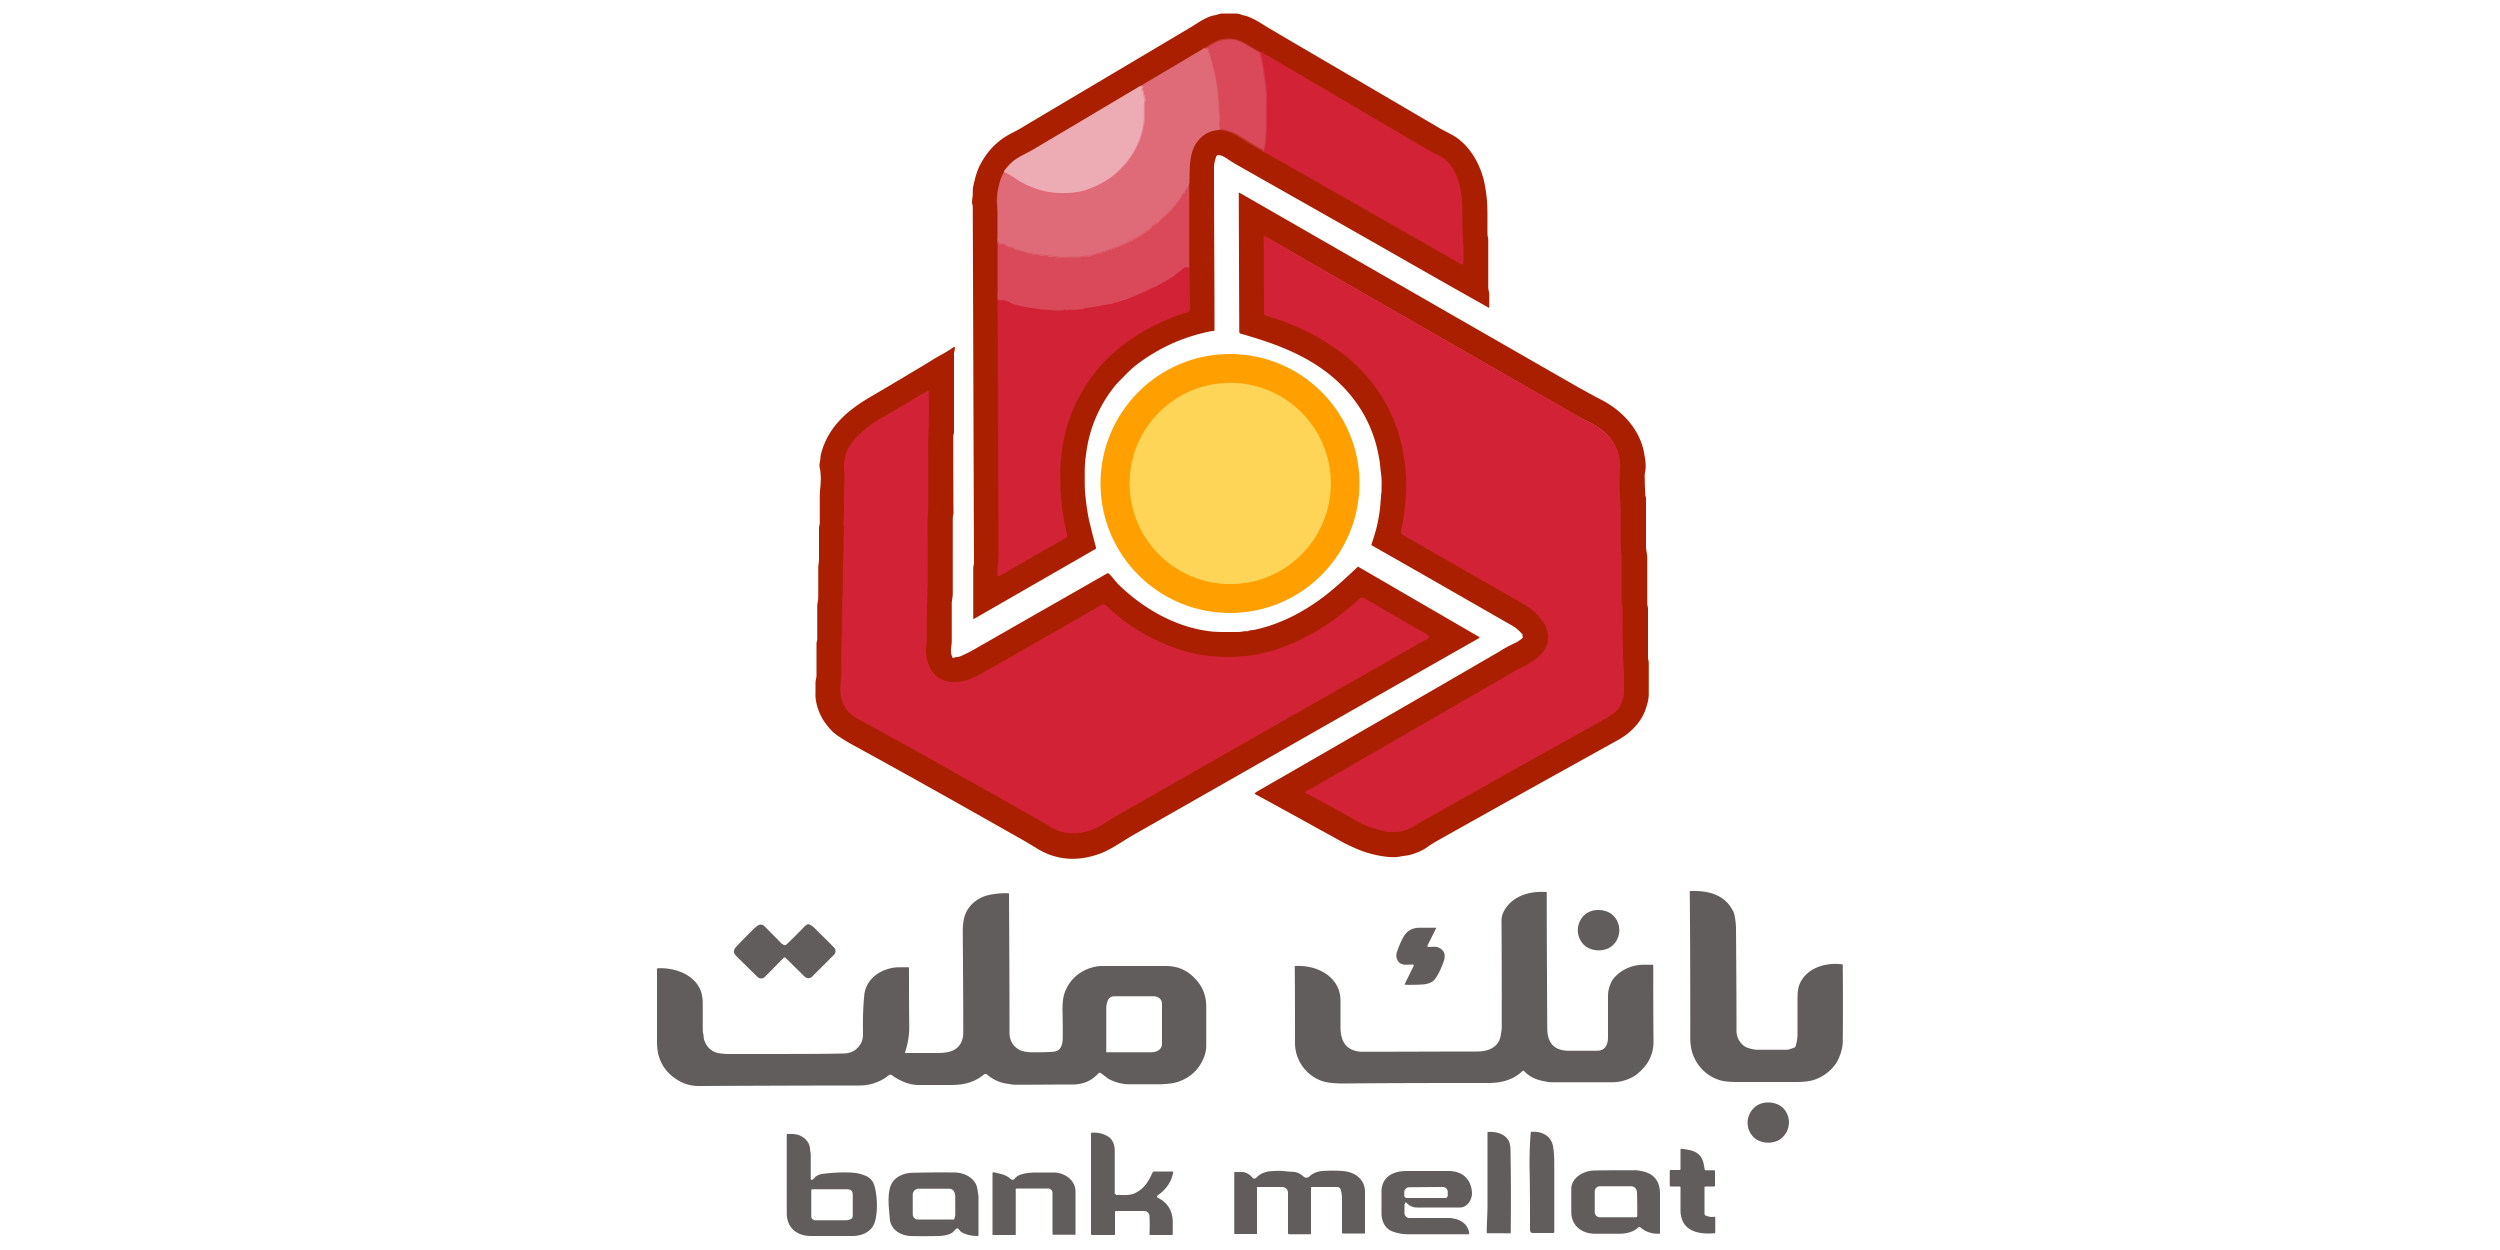 <svg xmlns="http://www.w3.org/2000/svg" id="Layer_1" width="100" height="50"><defs><style>.st0{fill:#d2452c}.st1{fill:#615d5c}.st3{fill:#a42c7a}.st4{fill:#c29c61}.st5{fill:#a3a7c9}.st8{fill:#279445}.st9{fill:#512e1b}.st10{fill:#807900}.st11{fill:#1b2088}.st12{fill:#853582}.st14{fill:#011378}.st15{stroke:#c08a92}.st15,.st18,.st19,.st20,.st22{fill:none;stroke-width:2px}.st23{fill:#f68712}.st25{fill:#fff200}.st26{fill:#f26521}.st27{fill:#7c1d24}.st28{fill:#770e12}.st29{fill:#dd5a69}.st30{fill:#800033}.st32{fill:#30425d}.st33{fill:#fff}.st34{fill:#1a0959;fill-rule:evenodd}.st36{fill:#ef020a}.st37{fill:#9698c8}.st38{fill:#c4c0c1}.st39{fill:#606060}.st40{fill:#4091ce}.st42{fill:#be5d65}.st43{fill:#539a75}.st44{fill:#303030}.st46{fill:#4b2526}.st48{fill:#01245f}.st49{fill:#483533}.st50{fill:#f47b20}.st51{fill:#221f20}.st52{fill:#d63648}.st53{fill:#045b8e}.st54{fill:#df0024}.st55{fill:#80d3ce}.st56{fill:#d51b28}.st58{fill:#d8c094}.st60{fill:#526594}.st61{fill:#d22236}.st62{fill:#801524}.st63{fill:#006ba0}.st64{fill:#d9495a}.st65{fill:#114723}.st66{fill:#ac782d}.st67{fill:#780105}.st69{fill:#b81771}.st72{fill:#645f61}.st73{fill:#015a8e}.st75{fill:#090f7f;fill-opacity:1}.st76{fill:#dc652d}.st78{fill:#742b2c}.st80{fill:#281d52}.st81{fill:#2957a4}.st18{stroke:#8089bb}.st82{fill:#c2342d}.st83{fill:#6e4a45}.st84{fill:#00a79d}.st19{stroke:#543687}.st85{fill:#615f5d}.st86,.st87{opacity:1}.st88{fill:#01497b}.st89{fill:#939598}.st90{fill:#00a652}.st91{fill:#a4247f}.st92{display:none}.st20{stroke:#916623}.st93{fill:#23378b}.st98{fill:#543687}.st99{fill:#01376a}.st100{fill:#51cfae}.st101{fill:#aa1f00}.st103{fill:#cca352}.st105{fill:#2d3091}.st106{fill:#333232}.st107{fill:#ed1c24}.st110,.st87{fill:#a7a0a3}.st111{fill:#fefefe}.st112{fill:#c5453c}.st113{fill:#cc0267}.st114{fill:#8487bf}.st115{fill:#e71e26}.st118{fill:#176c97}.st119{fill:#e2422a}.st22{stroke:#b81771}.st123{fill:#be211b}</style></defs><path d="M-771.25-244.83c-.06-.04-.06.01 0 .17M-771.23-243.4c-.03.06-.04.11 0 .16" class="st19"></path><path d="m-774.92-227.08-22.64 14.98" style="fill:none;stroke-width:2px;stroke:#95317e"></path><path d="M-792.54-208.73c0-.05.01-.08.01-.08a.065.065 0 0 0-.09-.02l-.02.02c-.68.93-1.6 1.47-2.76 1.64" class="st22"></path><path d="M-912.68-224.59v-.08c0-.03-.04-.04-.06-.04h-.05" class="st19"></path><path d="M-785.53-200.31h-.15M-786.65-200.32l-.21-.02" class="st22"></path><path d="M-773.23-248.72c.29 0 .56.07.79.21q.045.03 0 .03c-.25.02-.56-.04-.78-.04s-.53.07-.78.05c-.03 0-.04-.01 0-.03.23-.14.49-.22.78-.22Z" class="st12"></path><path d="M-771.25-244.83c-.06-.04-.06.01 0 .17-.02.28-.03.63-.02 1.06 0 .09.02.16.05.21-.03.06-.04.11 0 .16-.08.36-.16.71-.23 1.06-.1.44-.19.78-.29 1.04-.55 1.51-1.47 2.71-2.77 3.62-.18.13-.69.43-1.51.9-4.3 2.48-10.12 5.83-17.47 10.05-1.3.75-2.53 1.49-3.64 2.4-.58.48-1.07 1.05-1.48 1.72-.53.88-.91 1.78-1.11 2.69-.21.91-.3 1.86-.27 2.83 0 .11-.07.2-.2.28-.31.18-.57.13-.76-.15-.11-.15-.2-.3-.29-.44-.61-1.03-1.21-2.07-1.8-3.11-.46-.82-.81-1.46-1.07-2.24-.64-1.9-.61-3.86.1-5.88.62-1.77 1.73-3.17 3.31-4.2.92-.6 1.82-1.14 2.69-1.63.62-.35 8.61-4.95 23.98-13.8.22-.13.4-.21.54-.25.85-.23 1.31.47 1.59 1.13.23.53.39 1.03.49 1.52.08.39.14.67.19.87Z" class="st93"></path><path d="M-771.26-244.66c-.05-.15-.05-.21 0-.17v-1.43h.02c.12.5.22 1 .29 1.52 0 .03 0 .04-.04.04l-.29.03ZM-771.24-243.25s-.02-.1 0-.16h.25s.04.03.04.06c-.05.56-.13 1.14-.29 1.67v-1.58Z" class="st12"></path><rect width="4.34" height=".67" x="-895.28" y="-232.51" class="st93" rx="-443.3" ry="-443.3" transform="rotate(-45 -893.105 -232.164)"></rect><circle cx="-908.41" cy="-231.64" r="1.27" class="st93"></circle><circle cx="-854.62" cy="-231.62" r="1.26" class="st93"></circle><path d="M-891.31-229.06q-.03.105.06.18c.6.51.93 1.17.99 1.99q.075.93 0 1.98c-.03.55-.17 1.08-.47 1.53q-.585.9-1.59 1.2-.51.15-1.5.15c-1.28 0-2.02-.01-2.22-.01-.09 0-.16.06-.19.18-.36 1.25-1.1 2.03-2.43 2.22-.48.07-1.01.09-1.59.07-.06 0-.09-.03-.1-.09-.07-.45-.1-.87-.07-1.28.05-.67.44-1.07 1.08-1.16.1-.01.24-.03.4-.06s.24-.15.24-.35v-4.25c0-.25.17-.34.4-.37.58-.05 1.04-.05 1.39 0 .47.08.72.37.74.88 0 .23.02.66.03 1.31 0 .21.11.32.33.32.83.03 1.68.03 2.55.01.2 0 .33-.07.39-.2.02-.04.04-.17.07-.38.06-.5.04-1.02-.05-1.56a.26.26 0 0 0-.16-.19c-.34-.17-.74-.22-1.18-.16a.7.7 0 0 1-.21 0c-.07-.02-.13-.08-.13-.16q-.03-.885 0-2.13c0-.08.05-.17.14-.27 1.7-1.76 2.69-2.77 2.98-3.04.21-.19.43-.25.66-.16.14.05.3.2.48.43.02.03.14.2.37.52.29.41.32.8.11 1.17-.05.09-.29.35-.71.78l-.75.75c-.05.05-.08.08-.08.12ZM-877.95-228.93c.09.11.28.34.58.69.17.2.28.44.34.72.14.67.2 1.43.17 2.29-.02.62-.16 1.19-.41 1.71-.45.96-1.54 1.45-2.57 1.48-.59.02-1.19.02-1.81 0-.85-.02-1.43-.08-1.75-.18-.91-.28-1.5-.96-1.75-2.03-.11-.44-.16-.99-.15-1.64 0-.89.02-2.68.02-5.37 0-.03.03-.06.06-.06h2.32s.08.03.08.08v6.11c0 .29.12.47.35.53.05.01.23.02.56.03h1.73c.37 0 .79-.06.81-.55.03-.63.02-1.11 0-1.41-.04-.34-.22-.52-.56-.53-.36-.02-.69-.03-.97-.03q-.15 0-.15-.15v-2.22c0-.1.04-.2.11-.27.93-.93 1.86-1.88 2.83-2.82.4-.39.79-.43 1.17.06.22.28.39.52.49.71.27.49.21.94-.19 1.35-.41.41-.83.83-1.27 1.26-.08.08-.08.16-.01.24ZM-831.15-229.09c-.03.06-.02.13.03.17.72.65 1.09 1.45 1.13 2.41v.58c0 .19 0 .38-.01.58-.01.24 0 .41.05.5q.135.255.51.27c1.05.02 1.84.02 2.36 0 .24 0 .37-.15.41-.41.06-.44.22-.81.46-1.09.1-.12.27-.16.43-.16.58 0 1.08.01 1.51.01.06 0 .11.04.12.1.15.86.06 1.67-.26 2.43-.42.99-1.38 1.56-2.46 1.65-1.23.11-2.43.06-3.58-.14-.22-.04-.49-.12-.73-.19-.08-.02-.17-.01-.3.02-.73.22-1.46.33-2.21.33h-3.1c-1.13 0-2.81.04-4.17 0-.7-.02-1.44-.09-2.01-.4-.82-.46-1.26-1.25-1.37-2.21-.06-.5-.05-.99.04-1.48a.14.14 0 0 1 .14-.12c.5-.01.77-.02.8-.02.31 0 .58.03.8.1.51.16.62.53.69 1.01.02.17.06.29.11.36.12.16.28.24.47.24h8.04c.05 0 .14 0 .27-.03.24-.03.36-.17.38-.42q.06-.99 0-1.59c-.02-.29-.2-.44-.54-.46-.24-.01-.57-.02-.97-.01-.11 0-.17-.06-.17-.17v-2.21c0-.11.04-.21.12-.28l2.92-2.92q.435-.435.93 0c.02.02.2.23.55.65.2.24.31.46.33.64.03.31-.06.57-.26.77-.69.68-1.15 1.15-1.38 1.39-.04.04-.07.08-.08.1M-902.99-226.66v-1.7c-.01-.89-.01-1.8 0-2.74 0-.08.06-.14.13-.15.42-.08.85-.09 1.3-.03.55.07.99.35 1.02.96q0 .12.03 1.08c.03 1.32.04 2.19.04 2.61v1.7c.01.89.01 1.8 0 2.74 0 .08-.06.14-.13.15-.42.08-.85.09-1.3.03-.55-.07-.99-.35-1.02-.96q0-.12-.03-1.08c-.03-1.32-.04-2.19-.04-2.61M-858.96-224.6c.05-.03.08-.09.07-.15-.05-.43-.08-.75-.1-.96-.04-.59.02-1.16.19-1.71.26-.88.9-1.7 1.82-1.96q.48-.135 1.11-.15c1.12-.02 1.74-.04 1.84-.04.53 0 1.03.07 1.52.19 1.11.29 1.77 1.18 1.94 2.28q.195 1.215 0 2.52c-.12.85-.55 1.67-1.3 2.1-.26.15-.57.25-.93.32-.5.09-1.07.14-1.7.14h-6.87c-.66 0-1.13-.04-1.4-.12-1.04-.31-1.78-1.15-1.99-2.23-.07-.38-.11-.76-.11-1.13v-4.85c0-.07 0-.23-.01-.48 0-.29.13-.44.42-.46.62-.02 1.08-.02 1.39.02.35.04.58.21.68.5.06.16.08.38.09.68v4.98c0 .48.26.55.69.55q1.2.03 2.52 0 .105 0 .15-.03Zm6.02-1.81c0-.37-.3-.68-.68-.68h-2.17c-.37 0-.68.3-.68.67v1.18c0 .37.3.68.67.68h2.17c.37 0 .68-.3.68-.67v-1.18ZM-817.26-224.6c.05-.01.1-.05.11-.1.12-.43.2-.7.24-.83q.135-.42.48-.6c.14-.07.37-.1.7-.11h1c.08 0 .15.06.16.14.22 1.36-.01 2.74-1.22 3.55-.45.3-.93.47-1.46.5-.89.05-1.64.06-2.27.03-.78-.04-1.35-.14-1.73-.29-.86-.36-1.39-1.06-1.58-2.1-.08-.41-.12-.87-.11-1.4v-4.01c0-.33-.04-.77-.03-1.07 0-.25.14-.39.39-.41.29-.03.64-.03 1.05-.02.29 0 .58.03.79.22.2.19.31.39.31.6v5.56c.07.22.22.33.44.33.71.02 1.51.02 2.42.02.12 0 .21 0 .29-.03Z" class="st93"></path><path d="m-774.92-227.08-22.64 14.98c-.11-1.01-.11-1.96.02-2.86.23-1.69.9-3.14 2.01-4.36.6-.65 1.32-1.23 2.17-1.72l15.67-9.04q.585-.33.84-.36c.35-.03.65.13.9.5.61.91.95 1.86 1.03 2.86" class="st12"></path><path d="M-912.68-224.59v-.08c0-.03-.04-.04-.06-.04h-.05l.1-.01c.03 0 .05-.02.05-.05.01-.11.02-.22.02-.32q.03-2.235 0-4.35c0-.04.02-.06.06-.07.77-.08 2.41-.31 2.45.91.03.85.04 1.87.04 3.06 0 .54-.08.94.57.96.7.01 1.38.02 2.03.02.24 0 .54 0 .69-.19.08-.1.12-.22.12-.34v-2.77c0-.52 0-.95.03-1.3.01-.2.1-.32.28-.34.24-.04.67-.05 1.27-.03.27 0 .46.06.57.15.17.14.26.33.29.57.04.43.08 1.2.11 2.3.02.79.04 1.67-.19 2.39q-.555 1.77-2.52 2.1c-.21.04-.6.05-1.15.05-.58 0-1.17-.02-1.79-.05-1.19-.06-2.1-.68-2.57-1.75-.11-.25-.2-.5-.28-.75 0-.03-.03-.04-.06-.04ZM-866-224.97c0 1.63-1.32 2.95-2.95 2.95h-2.56c-1.63 0-2.95-1.32-2.95-2.95v-1.64c0-1.63 1.32-2.95 2.95-2.95h2.56c1.63 0 2.95 1.32 2.95 2.95zm-2.51-1.47c0-.36-.29-.65-.65-.65h-2.16c-.36 0-.65.3-.65.66v1.24c0 .36.29.65.65.65h2.16c.36 0 .65-.3.65-.66z" class="st93"></path><circle cx="-825.6" cy="-228.3" r="1.27" class="st93"></circle><path d="M-888.99-222.84c.03-1.27.03-2.49-.02-3.65 0-.23 0-.39.06-.47.09-.17.25-.24.49-.24.1 0 .36.03.79.09.29.04.51.1.68.18.3.15.46.4.47.76.07 1.44.07 2.69 0 3.76-.03.57-.19 1.07-.47 1.53-.75 1.21-2.3 1.4-3.58 1.3-.07 0-.12-.06-.12-.13 0-.93-.01-1.5-.01-1.71q0-.15.15-.27c.28-.23.62-.38 1.01-.43.2-.03.35-.11.45-.26.06-.09.09-.24.1-.47ZM-849.36-222.49c.08-.97.11-1.89.08-2.76 0-.05-.02-.44-.05-1.17-.01-.26 0-.43.04-.52.09-.19.27-.28.55-.25.6.05 1.02.11 1.28.16.26.06.45.19.55.41.05.11.08.32.09.62.02 1.1.03 2.23.02 3.4 0 .53-.12 1.02-.35 1.48-.48.97-1.46 1.48-2.54 1.56-.37.03-.77.02-1.2-.02-.1 0-.15-.07-.15-.17v-1.1c0-.48.08-.85.5-1.07.09-.05.26-.1.5-.15.23-.05.67-.13.69-.42Z" class="st93"></path><path d="M-774.92-227.08c.11.91.09 1.79-.06 2.66-.27 1.57-.97 2.9-2.11 3.98-.24.23-.67.56-1.28.99-.65.46-1.44.96-2.35 1.48-3.24 1.86-5.52 3.16-6.83 3.91-.88.5-1.39.79-1.52.88-1.62 1.06-2.77 2.54-3.47 4.44 0-.05.01-.08.01-.08a.065.065 0 0 0-.09-.02l-.02.02c-.68.93-1.6 1.47-2.76 1.64-.47-.7-.93-1.49-1.36-2.36-.44-.88-.71-1.73-.8-2.56z" class="st3"></path><path d="M-912.8-224.71h.05s.05 0 .06.04c0 .03.01.05 0 .08l.03.74c0 .21-.02.22-.09.02-.07-.21-.15-.47-.23-.78 0-.03 0-.05.03-.06q.06-.03.15-.03Z" class="st12"></path><circle cx="-818.71" cy="-219.37" r="1.27" class="st93"></circle><path d="M-912.68-215.98s.02.01.02.02v4.77c0 .59-.03 1.07-.07 1.07h-.08s-.07-.48-.07-1.07v-4.77s.01-.02.02-.02h.17Z" class="st3"></path><path d="M-863.47-210.91s-.04.02-.05.04c-.46.56-1.04.67-1.74.61-1.07-.09-1.74-.82-2.03-1.81-.09-.33-.13-.74-.11-1.21.03-.71.32-1.59.92-2.03.73-.55 1.56-.72 2.49-.52.9.19 1.55.85 1.62 1.78 0 .08-.03.13-.11.15-.26.06-.52.05-.79-.03-.12-.04-.2-.15-.26-.27-.18-.38-.39-.7-.8-.81-.82-.23-1.55.29-1.8 1.07-.18.58-.18 1.16 0 1.76.23.75.92 1.33 1.73 1.05.44-.16.75-.48.92-.97.04-.11 0-.16-.12-.17l-.93-.03c-.06 0-.09-.03-.09-.08v-.7c0-.05.04-.09.09-.09h1.99c.07 0 .13.06.13.13v2.68s-.03.06-.06.06h-.72c-.07 0-.12-.05-.12-.12v-.36c0-.12-.05-.16-.17-.11ZM-882.69-213.52c.03.11.08.12.15.05.57-.58 1.28-1.29 2.13-2.15.06-.06.22-.18.35-.19.34-.04.66-.04.97 0 .05 0 .08.05.08.1 0 .02-.01.04-.03.05l-2.29 2.29a.17.17 0 0 0-.01.23l2.09 2.59v.01c.07.11.06.18-.05.19-.2.03-.53.04-.98.03-.18 0-.31-.07-.4-.2-.17-.24-.57-.77-1.21-1.59-.09-.11-.2-.2-.34-.28-.09-.05-.19-.02-.25.06a.96.96 0 0 0-.15.42c-.05.45-.07.93-.04 1.45 0 .06-.04.11-.1.11h-.89c-.08 0-.13-.04-.13-.13v-5.28s.03-.07.07-.07h.94s.09.04.09.08c.02.71.02 1.45 0 2.19v.03ZM-818.01-213.45c0 .13.04.15.13.05.72-.8 1.37-1.53 1.95-2.2a.66.66 0 0 1 .48-.24c.31-.02.61-.02.91.01.04 0 .08.04.08.08 0 .03 0 .06-.02.08-.12.14-.23.27-.35.39-.89.94-1.5 1.6-1.84 1.96-.05.05-.05.13 0 .19l2.12 2.62s.02.09-.01.12c-.01.01-.03.02-.05.02-.4.03-.79.03-1.16-.02-.07 0-.15-.07-.25-.19-.95-1.15-1.43-1.72-1.43-1.73-.06-.07-.15-.09-.27-.07-.42.07-.29 1.59-.26 1.92 0 .06-.02.09-.09.09h-.87c-.13 0-.19-.06-.19-.19v-5.2s.03-.08.08-.08h.9c.09 0 .13.04.13.13v2.24ZM-909.16-213.03s-.03.06 0 .09c.19.2.34.41.44.64.06.13.12.38.18.73.08.49.17.86.25 1.14 0 .03 0 .06-.03.07h-.01q-.525.03-1.05 0c-.03 0-.05-.02-.06-.05q-.09-.39-.3-1.44c-.07-.36-.28-.59-.63-.67-.13-.03-.36-.07-.68-.12-.27-.04-.4.07-.41.33-.01.59-.02 1.2-.01 1.86a.1.1 0 0 1-.1.1h-.82c-.08 0-.14-.06-.14-.14v-5.12c0-.15.07-.22.22-.22.86-.02 1.67 0 2.45.04.27.02.48.05.64.11.59.22.89.67.89 1.33 0 .48-.18.85-.55 1.11-.13.09-.23.16-.28.21m-2.36-1.74.04 1.28c0 .11.09.2.2.19l.75-.02c.61-.02 1.1-.39 1.08-.83v-.08c-.02-.44-.52-.78-1.13-.76l-.75.02c-.11 0-.2.09-.19.2M-903.45-213.1c0 .14 0 .25-.03.33-.02.07-.08.13-.16.13h-2.26c-.07 0-.12.05-.12.12v1.16c0 .06.05.12.12.12h2.54c.06 0 .11.05.11.11v.64q0 .12-.12.12h-3.58c-.12 0-.17-.06-.18-.17-.01-.37-.02-1.22-.02-2.55s0-2.18.01-2.55c0-.11.06-.17.18-.17l3.58-.02q.12 0 .12.12v.64c0 .06-.05.11-.11.11h-2.54c-.06.01-.12.06-.12.13v1.16c0 .07.05.12.12.12h2.26c.08 0 .14.04.16.12q.03.12.03.33ZM-900.89-213.63s.03.07.07.07h2.24c.08 0 .14.06.14.14v.66a.1.1 0 0 1-.1.1h-2.23c-.08 0-.13.04-.13.13v2.06c0 .06-.05.11-.11.11h-.97s-.05-.02-.05-.05q-.03-.33-.03-.45v-4.87c0-.05.03-.09.08-.1.06-.01.12-.02.21-.02 1.19 0 2.35 0 3.46.01.1 0 .14.05.14.14v.58c0 .09-.04.13-.13.13-.82-.01-1.66 0-2.51.05-.05 0-.09.05-.09.1v1.19ZM-895.28-215.83c.25 0 .44.01.56.04s.2.11.25.24c0 .01.6 1.7 1.78 5.06.03.09 0 .13-.1.13h-.92c-.09 0-.14-.04-.17-.12q-.135-.39-.39-1.26c-.06-.18-.17-.27-.34-.27h-1.36c-.17 0-.29.09-.34.27-.18.57-.31.99-.4 1.26-.03.08-.08.12-.17.12h-.92c-.09 0-.13-.05-.1-.14 1.19-3.36 1.79-5.04 1.79-5.05.05-.13.13-.21.25-.24.13-.03.31-.04.56-.04Zm-.62 2.8c-.02.07.02.15.09.17h.99c.08.01.14-.05.14-.13v-.04l-.46-1.53c-.02-.07-.1-.11-.17-.09-.04.01-.08.05-.09.09l-.49 1.52ZM-889.39-213.51c.47 0 .84 0 1.11-.01q.15 0 .15-.15v-1.98c0-.08.07-.15.15-.15h.8c.08 0 .15.06.15.15v2.6c0 1.47 0 2.34-.01 2.6 0 .08-.07.15-.15.15h-.8c-.08 0-.15-.07-.15-.15v-1.98c0-.1-.05-.15-.14-.15-.27-.01-.64-.02-1.11-.02s-.84 0-1.11.01q-.15 0-.15.15v1.98c0 .08-.07.15-.15.15h-.8c-.08 0-.15-.06-.15-.15v-2.6c0-1.47 0-2.34.01-2.6 0-.08.07-.15.15-.15h.8c.08 0 .15.07.15.15v1.98c0 .1.05.15.14.15.27.01.64.02 1.11.02M-876.05-215.82c.27 0 .67-.04.78.26.69 1.94 1.29 3.64 1.8 5.09.02.05 0 .1-.05.11h-.03c-.43.01-.7.02-.81.02-.2 0-.32-.09-.36-.25-.02-.07-.12-.46-.32-1.16-.04-.14-.13-.22-.28-.23-.24-.01-.48-.02-.73-.02s-.49 0-.73.01c-.15 0-.24.08-.29.23-.2.7-.3 1.09-.32 1.16-.04.16-.16.24-.37.25-.11 0-.38 0-.81-.02a.09.09 0 0 1-.09-.09v-.03c.52-1.45 1.13-3.14 1.84-5.08.11-.29.51-.25.78-.25Zm-.63 2.77c-.03.08.02.17.11.2h.93c.09 0 .16-.07.16-.16v-.05l-.44-1.49c-.02-.08-.11-.13-.2-.11-.05.02-.09.06-.11.11l-.44 1.49ZM-869.13-212.92c.18.19.31.37.39.53.06.11.11.31.16.61.08.48.18.93.3 1.34.01.04-.01.08-.05.09h-.97c-.06 0-.12-.04-.14-.11l-.27-1.25c-.05-.25-.11-.42-.17-.51-.24-.33-.64-.33-1.05-.4-.33-.06-.52.04-.53.4-.01.61-.02 1.2 0 1.78 0 .05-.04.08-.08.08h-.92s-.06-.03-.06-.06v-5.24c0-.07.06-.13.13-.14.91-.07 1.8-.07 2.69.03.31.03.55.1.72.19.77.44.92 1.44.36 2.11-.12.14-.29.29-.5.43-.03.02-.04.07-.02.1Zm-2.38-1.85.05 1.3c0 .1.09.18.19.18l.72-.03c.64-.02 1.14-.39 1.13-.82v-.11c-.02-.43-.55-.76-1.19-.74l-.72.03c-.1 0-.18.09-.18.19M-858.97-215.83c.29 0 .48.02.59.06.09.03.16.11.21.25.76 2.16 1.36 3.86 1.81 5.11 0 .03 0 .05-.03.06h-.98q-.135 0-.18-.12l-.48-1.34c-.04-.1-.13-.17-.23-.17-.2 0-.45-.01-.72-.01h-.72c-.11 0-.2.07-.23.17l-.49 1.34q-.045.12-.18.12h-.96s-.05-.03-.05-.06v-.02c.46-1.24 1.08-2.94 1.85-5.09q.075-.195.21-.24c.11-.03.31-.05.59-.05Zm-.64 2.78c-.02.08.02.16.09.18h.98c.08.01.15-.05.15-.13v-.04l-.45-1.51c-.02-.08-.1-.12-.18-.1-.05.01-.08.05-.1.09l-.49 1.5ZM-852.05-212.95s.1.15.26.32c.12.13.2.32.22.51.07.57.21 1.13.4 1.67.01.04 0 .08-.04.09h-.98c-.09 0-.15-.04-.16-.13-.18-.82-.28-1.29-.31-1.4-.08-.33-.27-.54-.58-.62-.3-.08-.55-.13-.76-.14-.24-.01-.36.1-.37.35-.02.48-.02 1.1-.02 1.86 0 .05-.04.09-.09.09h-.85c-.07 0-.12-.05-.12-.12v-5.2c0-.09.04-.13.13-.14.86-.03 1.65-.03 2.36 0 .37.01.63.05.8.12.67.26 1.02.92.9 1.62-.06.35-.23.63-.51.83-.17.12-.26.19-.28.21s-.02.05-.01.08Zm-2.38-1.9.04 1.43c0 .07.06.12.13.12l.86-.02c.57-.01 1.02-.37 1.01-.79v-.15c-.02-.42-.49-.75-1.06-.74l-.86.02c-.07 0-.12.06-.12.13M-847.97-215.82c.17 0 .34.01.51.04.14.02.23.1.28.23.09.23.68 1.9 1.77 4.99.02.05.03.09.04.13 0 .04-.02.08-.06.09h-.95c-.07 0-.14-.05-.17-.12l-.48-1.34a.29.29 0 0 0-.27-.2h-1.34c-.12 0-.23.08-.27.2l-.48 1.34c-.03.07-.09.12-.17.12h-.94s-.08-.04-.08-.08v-.01c0-.03.02-.08.04-.13 1.1-3.09 1.7-4.75 1.79-4.99.05-.13.14-.21.28-.23.17-.03.34-.04.51-.04Zm-.63 2.78c-.02.07.02.15.09.17h.99c.08 0 .14-.06.14-.13v-.04l-.47-1.51c-.02-.07-.1-.11-.17-.09-.04.01-.08.05-.09.09l-.48 1.51ZM-841.62-213.34c.21.38.46.82.74 1.33q.12.225.12-.03v-3.72s.02-.05.05-.05h.95s.07.03.07.07v5.28c0 .06-.05.11-.11.11h-1.19c-.08 0-.15-.04-.2-.11-.16-.27-.33-.56-.5-.87-.27-.5-.55-1-.83-1.5-.21-.38-.46-.82-.74-1.33q-.12-.225-.12.03v3.72s-.02.05-.05.05h-.95s-.07-.03-.07-.07v-5.28c0-.06.05-.11.11-.11h1.19c.08 0 .15.04.2.11.16.27.33.56.5.87.27.5.55 1 .83 1.5M-832.88-213.38s-.02.07 0 .09c.26.22.51.39.61.6.16.34.12.87.02 1.2-.22.75-.87 1.02-1.61 1.06q-1.26.09-2.43.06c-.04 0-.07-.03-.07-.06-.02-.12-.04-.23-.04-.35-.02-1.59-.02-3.22 0-4.9q0-.09.09-.12c.08-.03.19-.05.33-.05 1.06-.01 1.82 0 2.29.04.6.05 1.27.5 1.32 1.16.04.54-.18.86-.51 1.26Zm-2.48-1.41v1.05c0 .11.09.19.2.19h.8c.48 0 .87-.32.87-.69v-.07c0-.38-.4-.68-.88-.68h-.8c-.11 0-.19.09-.19.2m.01 2.15v1.31c0 .08.06.15.14.15h1.05c.47.01.86-.33.86-.75v-.08c0-.42-.38-.77-.85-.77h-1.05c-.08 0-.15.06-.15.14M-828.9-215.82h.38c.22 0 .36.12.44.33.58 1.65 1.18 3.34 1.79 5.07.01.03 0 .06-.03.07h-.02q-.465.03-.96 0c-.1 0-.16-.06-.19-.15-.16-.45-.3-.87-.43-1.24-.06-.17-.17-.26-.33-.26h-1.3c-.16 0-.27.09-.34.26-.13.37-.28.79-.44 1.24-.03.09-.1.14-.19.15q-.48.03-.96 0c-.03 0-.06-.03-.05-.06v-.02c.63-1.72 1.23-3.41 1.82-5.06.08-.21.22-.32.44-.33h.38Zm-.6 2.79c-.02.07.02.15.1.17h.95c.08 0 .14-.07.14-.15v-.04l-.47-1.56c-.02-.07-.1-.11-.17-.09-.05.01-.08.05-.09.09l-.44 1.57ZM-823.42-212.84c-.23-.42-.5-.86-.83-1.31-.02-.03-.03-.02-.03 0-.02.48-.02 1.7-.01 3.67 0 .09-.04.13-.13.13h-.87a.09.09 0 0 1-.09-.09v-5.24q0-.15.15-.15h1.18c.09 0 .16.05.2.12.43.78.86 1.58 1.29 2.38.23.42.5.86.83 1.31.02.03.03.02.03 0 .02-.48.02-1.7.01-3.67 0-.09.04-.13.13-.13h.87c.05 0 .09.04.09.09v5.24q0 .15-.15.15h-1.18c-.09 0-.16-.05-.2-.12-.43-.78-.86-1.58-1.29-2.38M-785.53-200.31h-1.12l-.21-.02q-1.035-.24-1.59-.57c-1.3-.76-2.03-1.91-2.18-3.43-.07-.74.03-1.44.3-2.11.4-.97 1.02-1.69 1.85-2.14.5-.27 1.06-.44 1.67-.51 1.64-.18 3.3.49 4.22 1.89.87 1.33 1.01 2.96.33 4.4-.63 1.33-1.77 2.09-3.19 2.44-.03 0-.05.03-.08.06ZM-792.54-208.73a12 12 0 0 0-.53 3.42c0 .34-.04.62-.4.68-.17.03-.31 0-.43-.09-.07-.05-.15-.16-.25-.33-.41-.69-.82-1.41-1.25-2.14 1.16-.16 2.08-.71 2.76-1.64.02-.03.06-.04.09-.01l.02.02s0 .03-.01.08Z" class="st113"></path><path d="m-786.65-200.32-.05.3s-.02.04-.05.04a8 8 0 0 1-1.08-.28q-.09-.03 0-.03c.29 0 .58 0 .87.02.03 0 .06-.02.09-.05l.21.02ZM-785.53-200.31h.82c.11.01.12.03.01.07-.26.1-.56.18-.9.25-.03 0-.05 0-.06-.03-.03-.09-.04-.18-.03-.28h.15Z" class="st3"></path><path d="M50.43 2.07c.08.29.12.5.14.61.04.26.07.53.11.79.03.19.03.37.02.55-.01.22-.02.5 0 .82v.12c0 .32-.02.61-.06.89-.01.07-.03.15-.07.22-.33-.18-.65-.37-.96-.58-.29-.19-.61-.29-.94-.29.1-.01.13-.05.1-.12-.02-.05-.03-.1-.02-.15.01-.08.02-.12.02-.12 0-.15 0-.31-.03-.47v-.2c0-.05-.02-.1-.02-.15-.02-.37-.07-.73-.16-1.1-.06-.25-.13-.51-.2-.76 0-.02-.01-.04-.03-.05a.05.05 0 0 1 0-.07c.02-.02.01-.03-.02-.04l-.2-.02c.25-.17.45-.29.6-.35.22-.09.46-.11.7-.06.14.02.3.09.48.2.18.1.36.21.54.32Z" class="st64"></path><path d="m45.59 3.376 2.478-1.468.056.095-2.477 1.468z" class="st112"></path><path d="m40.22 6.88-.09-.06c.16-.24.35-.42.56-.55.09-.06.2-.12.32-.18.11-.06.23-.12.33-.18 1.42-.84 2.84-1.69 4.26-2.53l.06.1c-1.42.84-2.84 1.69-4.26 2.53-.11.06-.22.12-.34.18s-.23.12-.32.17c-.2.12-.37.29-.52.52" style="fill:#cc655a"></path><path d="M39.96 9.58h-.11V8.46s0-.07-.02-.34c0-.15 0-.32.03-.5.05-.33.15-.6.27-.8l.1.06c-.12.19-.21.45-.26.76-.03.17-.04.33-.03.47l.02.35z" class="st112"></path><path d="M39.85 9.58h.11v2.11h-.11z" class="st82"></path><path d="M39.94 23.1s-.03 0-.05-.01a.07.07 0 0 1-.04-.06c-.01-.05-.02-.1-.01-.15 0-.08 0-.15.01-.23.02-.22.03-.43.03-.65-.01-3.4-.02-6.87-.04-10.31h.11c.02 3.43.03 6.9.04 10.3q0 .33-.03.66c0 .08-.01.15-.01.23v.08l2.64-1.52s.03-.03.02-.06c-.22-.91-.32-1.84-.27-2.76.07-1.52.59-2.85 1.54-3.96.82-.96 2.02-1.73 3.38-2.19.07-.02.15-.04.23-.06.02 0 .03-.02.03-.04l-.02-1.75h.11l.02 1.75c0 .07-.05.14-.12.15s-.15.03-.22.06c-1.34.45-2.52 1.21-3.33 2.15-.93 1.09-1.44 2.4-1.51 3.89-.04.91.05 1.82.27 2.72.02.07-.01.15-.08.18l-2.67 1.54s-.02 0-.03.01h-.02Zm-.01-.12" class="st123"></path><path d="M47.505 7.32h.11l.007 3.32h-.11z" class="st82"></path><path d="M47.63 7.32h-.11V7.2c0-.38 0-.78.11-1.15.15-.49.55-.85 1.03-.9v.11c-.41.05-.78.38-.92.82-.11.36-.11.75-.1 1.12v.12Z" class="st112"></path><path d="M50.53 6.12c-.33-.18-.66-.38-.97-.58-.28-.18-.59-.28-.91-.28v-.11c.35 0 .67.11.97.3q.465.3.96.57l-.06.1Z" class="st82"></path><path d="M58.49 10.63s-.04 0-.06-.02c-2.61-1.49-5.27-3.01-7.9-4.5l.06-.1c2.63 1.49 5.29 3 7.9 4.5 0-.36 0-.68-.02-.95-.03-.33-.03-.65-.03-.96v-.44c-.01-.68-.25-1.58-.88-1.88l-.03-.02c-.15-.07-.29-.14-.43-.22-1.96-1.15-3.91-2.3-5.87-3.45-.28-.17-.56-.33-.83-.48l.06-.1c.27.15.55.31.83.48 1.96 1.15 3.91 2.3 5.87 3.45.14.08.27.15.42.22l.03.02c.67.33.93 1.27.94 1.98v.44c0 .31 0 .63.03.95.02.27.03.6.02.96 0 .04-.02.07-.05.09-.02.01-.04.02-.06.02Z" class="st123"></path><path d="m50.4 2.12-.54-.32c-.18-.11-.34-.17-.46-.2-.24-.04-.46-.02-.67.06-.14.06-.34.17-.59.34l-.07-.09c.25-.17.46-.29.61-.35.23-.09.48-.11.73-.07.14.03.31.1.5.21l.54.32-.06.1Z" class="st82"></path><path d="m50.61 6.09-.1-.05a.8.8 0 0 0 .06-.21c.04-.28.06-.57.06-.88 0-.02 0-.04.01-.05 0-.02-.01-.04-.01-.06v-.82c.01-.17 0-.35-.02-.54-.04-.26-.07-.53-.11-.79-.02-.11-.06-.32-.14-.61l.11-.03c.08.29.12.5.14.62.04.26.07.53.11.79.03.19.03.38.02.56-.01.22-.02.49 0 .81v.02c.01.03.01.07 0 .1q0 .48-.06.9c-.01.08-.04.16-.07.24m.14-1.14" class="st52"></path><path d="m48.66 5.26-.02-.11c.05 0 .06-.02.06-.02v-.02c-.03-.06-.03-.13-.03-.18.01-.06.02-.1.02-.11 0-.15 0-.3-.02-.46v-.2a1 1 0 0 1-.02-.16c-.02-.36-.07-.73-.16-1.09-.06-.25-.13-.51-.2-.76 0-.01 0-.02-.02-.03a.16.16 0 0 1-.03-.08h-.15v-.13l.2.02s.07.03.07.05.01.05-.01.08c.02.02.03.05.04.07.07.25.14.51.2.76.09.37.14.74.16 1.11 0 .05 0 .1.02.14v.21c.02.16.03.32.03.47l-.02.13s0 .07.02.12.01.09 0 .12c-.02.04-.07.07-.15.08ZM42.58 10.32c-.1 0-.2 0-.3-.02-.28-.04-.56-.07-.85-.1q-.24-.03-.45-.09c-.16-.05-.31-.09-.45-.13h-.03l-.02-.04c-.06-.02-.12-.03-.17-.04a.35.35 0 0 1-.15-.07c-.04-.03-.08-.05-.11-.05h-.04c-.03.01-.06 0-.07 0s-.03-.02-.04-.06l-.04-.13.11-.03.03.1h.06c.07 0 .12.04.17.07.04.02.07.05.11.06.06.01.13.03.2.05.02 0 .04.02.05.04.14.04.28.08.43.12.13.04.28.07.43.09.29.03.58.07.85.1.12.02.25.02.37.02.13 0 .26-.01.39-.01.07 0 .14-.01.2-.03.08-.02.16-.02.23-.02.06 0 .12 0 .19-.03.1-.04.2-.07.3-.08 0-.02.02-.03.04-.03.16-.05.32-.11.47-.16.18-.06.35-.13.49-.2.37-.17.71-.38 1.02-.61 0 0 .01-.01.01-.02a.12.12 0 0 1 .07-.07c.08-.03.16-.09.23-.15.16-.16.16-.16.17-.16.21-.18.43-.42.65-.7.03-.04.06-.09.08-.13a.35.35 0 0 1 .12-.15c.01-.09.05-.15.12-.19 0-.04.01-.07.04-.09 0-.02 0-.05.02-.07s.04-.02.06-.02v.11s.03-.01.03-.02c0 .04-.01.07-.04.09 0 .04-.02.07-.05.09-.04.02-.06.06-.07.1 0 .03-.02.06-.05.08-.04.02-.06.05-.08.1-.02.06-.05.11-.09.16a4.3 4.3 0 0 1-.67.72l-.16.16a.8.8 0 0 1-.27.18c0 .03-.03.05-.05.07-.32.24-.67.45-1.04.63-.15.07-.32.14-.5.2-.15.05-.3.1-.46.15l-.02.02c-.01.01-.03.02-.04.02-.1.01-.2.04-.3.08-.08.03-.16.04-.23.04s-.13 0-.2.02-.15.03-.22.03c-.13 0-.26 0-.39.01h-.09Zm4.96-2.86" class="st29"></path><path d="M42.53 7.77c-.35 0-.67-.04-.96-.13-.14-.04-.31-.11-.49-.19a3 3 0 0 1-.45-.25c-.16-.1-.32-.2-.49-.29l.05-.1c.17.09.34.19.5.3.16.1.31.19.43.24.18.08.34.14.47.18.44.14.96.16 1.55.08.11-.02.23-.05.35-.09s.23-.09.34-.14q.195-.09.39-.21.18-.105.33-.24.585-.51.87-1.14c.11-.23.19-.5.23-.79.02-.1.02-.2.03-.3v-.47c0-.06 0-.13.02-.19v-.02c-.03-.1-.05-.19-.07-.29 0-.01 0-.02-.01-.03-.04-.05-.05-.12-.02-.17-.02-.01-.03-.02-.05-.04l.08-.08s.03.03.05.03c.03.02.04.04.05.06 0 .02 0 .04-.02.07-.02.02-.02.03 0 .06.02.02.03.05.04.08.02.09.04.18.07.28v.09a1 1 0 0 0-.02.17v.47c0 .11-.01.21-.03.32-.05.3-.13.58-.24.82-.2.43-.5.83-.9 1.18-.11.09-.22.18-.35.26-.14.08-.27.16-.41.22-.11.05-.23.1-.34.14-.13.05-.26.08-.37.1-.22.03-.44.05-.64.05Z" style="fill:#e78b96"></path><path d="M42.45 12.47c-.56 0-1.17-.07-1.8-.22-.09-.02-.19-.06-.28-.11a.8.8 0 0 0-.28-.09h-.02a.16.16 0 0 1-.16-.02.12.12 0 0 1-.05-.1v-.24h.11v.24h.01s.02.02.07 0h.07c.12.02.22.06.31.11.08.04.16.08.25.1.64.15 1.25.22 1.81.22h.02c.05-.04.11-.04.16 0 .02-.02.05-.02.08-.02.16 0 .32 0 .47-.02h.1c.02-.02.05-.04.08-.04q.39-.045.75-.12c.06-.01.12-.02.19-.03.06 0 .12-.02.18-.03h.02c.25-.08.49-.15.73-.25.15-.06.29-.12.43-.18.08-.03.16-.07.24-.11.05-.03.11-.05.17-.08s.12-.05.18-.08l.48-.27c.07-.04.14-.09.2-.14.05-.04.1-.08.15-.11.06-.04.12-.08.17-.13.04-.04.09-.07.13-.08.03-.01.07 0 .1 0 0-.02.02-.04.03-.05l.08.08v.03c0 .05-.02.07-.04.08s-.05.02-.09 0c-.01 0-.02-.02-.03-.02h-.02c-.03 0-.06.03-.08.05-.06.06-.12.1-.18.15-.05.03-.09.07-.14.11-.07.06-.14.11-.22.16-.16.09-.33.18-.48.27-.06.04-.13.06-.19.09-.06.02-.11.04-.16.07-.08.04-.17.08-.25.12l-.42.18c-.25.11-.49.18-.75.25h-.02c-.07.02-.13.04-.2.04-.06 0-.12.01-.17.03-.24.05-.5.09-.76.12h-.02c-.03.03-.07.05-.11.04h-.05c-.16.02-.33.03-.5.02-.02.01-.03.02-.04.02-.03 0-.07 0-.09-.02q-.015-.015-.03 0c-.02.02-.05.03-.08.03h-.04Z" class="st52"></path><path d="M55.75 33.33c-.13 0-.27-.01-.41-.04a3.9 3.9 0 0 1-1.05-.38c-.7-.39-1.4-.78-2.08-1.14-.01 0-.03-.02-.03-.03-.02-.04 0-.09.03-.11 2.82-1.62 5.61-3.24 8.31-4.79.15-.09.29-.16.44-.23.29-.14.51-.3.69-.51.29-.33.31-.79.05-1.18-.19-.28-.45-.52-.79-.71-1.59-.91-3.2-1.83-4.82-2.76a.195.195 0 0 1-.09-.21c.07-.29.12-.58.14-.86q.045-.42.06-.81c.01-.28 0-.64-.06-1.05a6.36 6.36 0 0 0-1.76-3.7c-.32-.33-.7-.64-1.14-.94-.79-.52-1.66-.93-2.6-1.2-.09-.02-.13-.09-.13-.18v-.04c0-.98 0-1.98-.01-2.98 0-.05.04-.09.09-.09.03 0 .05 0 .08.02 4.44 2.56 8.66 4.98 12.53 7.2.11.06.24.13.37.19.22.1.44.25.66.43.45.38.7.97.65 1.54-.03.42-.01.85 0 1.18.03.42.03.86.03 1.29v.68c0 .06 0 .12.01.18 0 .06.01.13.01.2v1.66c0 .08 0 .15.02.23.01.08.02.16.02.24v.48c0 .58 0 1.19.04 1.79.02.29.02.6.02.93s-.11.61-.29.83c-.1.11-.3.25-.61.43-2.32 1.29-4.74 2.64-7.18 4.02-.11.06-.22.13-.33.2-.26.17-.55.25-.87.25Zm-3.43-1.63c.66.35 1.34.73 2.03 1.11.29.16.66.3 1.01.37.45.09.85.03 1.2-.2.11-.07.22-.14.33-.2 2.44-1.38 4.86-2.73 7.18-4.02.3-.16.49-.3.58-.4.17-.2.26-.46.27-.76 0-.32 0-.63-.02-.92-.04-.6-.04-1.21-.04-1.8v-.48c0-.07 0-.15-.02-.23-.01-.08-.02-.16-.02-.24v-1.66c0-.06 0-.13-.01-.19 0-.06-.01-.12-.01-.19v-.68c0-.42 0-.86-.03-1.28a8 8 0 0 1 0-1.2c.04-.53-.19-1.09-.61-1.45-.2-.17-.42-.31-.63-.41-.14-.06-.26-.13-.38-.19-3.87-2.22-8.08-4.64-12.52-7.19 0 .99 0 1.98.01 2.94v.05c0 .04 0 .05.05.06.95.27 1.84.68 2.63 1.21.45.3.84.62 1.16.95 1.01 1.04 1.61 2.31 1.79 3.76.05.42.07.78.06 1.07-.01.26-.03.54-.06.81-.03.28-.08.58-.15.88 0 .03 0 .06.04.08 1.62.93 3.23 1.84 4.82 2.76.35.2.63.46.83.75.29.44.27.96-.06 1.32-.2.22-.42.39-.73.53-.14.07-.28.14-.43.23-2.68 1.55-5.46 3.15-8.26 4.77Zm-.05-.03" class="st123"></path><path d="M42.91 33.39c-.36 0-.71-.1-1.01-.29-.13-.08-.24-.15-.34-.21-1.45-.82-3-1.69-4.62-2.6-.96-.54-1.86-1.04-2.69-1.49-.53-.29-.77-.75-.71-1.38.03-.36.04-.74.03-1.13 0-.25 0-.52.02-.77 0-.22.02-.45.02-.67 0-.32 0-.64.02-.95v-1.27c.02-.45.03-.91.03-1.39v-.22c.02-.33.03-.68.02-1.04 0-.16 0-.32.01-.48a5 5 0 0 0 0-.65c-.05-.51.1-.96.49-1.37.27-.29.57-.53.93-.74.61-.36 1.26-.74 1.93-1.14a.09.09 0 0 1 .11.01c.03.02.04.06.03.1v.01c.01.42 0 .85 0 1.27-.02.45-.03.83-.02 1.14v2.45c0 .1-.01.2-.01.3v1.11c0 .64 0 1.31-.01 1.96-.02.47-.02.96-.02 1.46 0 .15 0 .31-.02.46-.06.53.17 1.18.72 1.33.27.07.57.06.9-.05.28-.09.55-.25.82-.41.06-.04.12-.07.18-.11 1.44-.82 2.9-1.66 4.34-2.48.06-.04.14-.03.2.02.92.88 2 1.5 3.19 1.84.63.18 1.3.25 2.09.21 2.03-.11 3.74-1.32 4.82-2.31.06-.06.15-.06.22-.02.8.46 1.65.96 2.56 1.48.03.02.05.04.07.06s.02.06 0 .09c0 .03-.03.05-.05.06-4.7 2.67-8.92 5.07-12.53 7.14-.15.08-.3.18-.45.28-.4.27-.84.4-1.26.4ZM33.8 21.01v.22c0 .47-.01.94-.03 1.39v1.27c-.01.3-.02.62-.02.94 0 .23 0 .46-.02.68-.01.26-.02.51-.02.76 0 .4 0 .78-.03 1.15-.05.59.16 1.01.65 1.27.83.45 1.74.96 2.7 1.49 1.62.91 3.17 1.78 4.62 2.6.1.06.22.13.35.21.61.4 1.43.36 2.14-.11a8 8 0 0 1 .45-.28c3.61-2.07 7.83-4.47 12.53-7.14 0 0-.02-.01-.03-.02-.9-.52-1.76-1.02-2.56-1.48-.03-.02-.06-.01-.08 0-1.1 1.01-2.84 2.23-4.9 2.34-.8.04-1.48-.02-2.12-.21a7.65 7.65 0 0 1-3.23-1.87q-.03-.03-.06 0c-1.44.83-2.89 1.66-4.34 2.48-.06.03-.12.07-.18.1-.27.16-.55.32-.84.42-.35.12-.67.14-.97.05-.6-.17-.86-.87-.8-1.45.02-.15.02-.3.02-.45 0-.5 0-1 .02-1.47.02-.65.02-1.31.01-1.96v-1.11c0-.1 0-.21.01-.3 0-.11.01-.22.01-.34v-2.1c0-.31 0-.7.02-1.15.02-.42.02-.85 0-1.27-.66.39-1.29.77-1.89 1.12a3.8 3.8 0 0 0-.9.72c-.36.39-.51.8-.46 1.28.02.22.01.45 0 .67 0 .15-.02.31-.01.47.01.36 0 .71-.02 1.05Zm3.32-5.32" class="st123"></path><path d="M49.22 23.42c-2.25 0-4.09-1.82-4.1-4.07s1.82-4.09 4.07-4.1 4.09 1.82 4.1 4.07-1.82 4.09-4.07 4.1m-.03-8.05c-2.19 0-3.96 1.79-3.95 3.98a3.965 3.965 0 1 0 3.95-3.98" style="fill:#ffba2c"></path><path d="M43.6 20.96c.08.34.16.65.24.94 0 .02 0 .05-.02.06l-4.87 2.8s-.02 0-.02-.01v-2.03c0-.07.03-.14.03-.22-.02-4.72-.03-9.45-.05-14.17 0-.06 0-.12-.02-.17-.03-.13.02-.25.02-.39 0-.09 0-.18.01-.27.08-.39.17-.69.27-.88.18-.35.41-.66.69-.9.16-.14.35-.27.56-.38.2-.1.4-.21.59-.33 2.2-1.31 4.4-2.61 6.6-3.92.3-.18.61-.42.96-.48.11-.02.21-.07.31-.07h.49c.08 0 .16.01.24.04.11.04.22.05.33.1.3.12.55.3.82.46 2.21 1.3 4.48 2.62 6.79 3.98.14.08.28.15.41.22.75.36 1.23 1.18 1.4 1.99.03.16.06.34.08.51.06.5.03 1.03.04 1.53 0 .08.03.14.03.22v1.83c0 .07 0 .14.02.22.01.06.02.11.02.16v.48c0 .03-.01.04-.04.02-1.06-.6-2.11-1.19-3.14-1.78-2.27-1.3-4.56-2.59-6.85-3.89-.12-.07-.23-.13-.33-.2-.13-.08-.36-.26-.51-.22-.02 0-.03.02-.04.03-.07.16-.1.33-.1.5 0 2.13.02 4.28.02 6.46 0 .02-.02.04-.04.04-.04 0-.07 0-.11.01q-1.635.33-2.94 1.32c-.16.12-.3.25-.44.39-.17.18-.36.35-.51.55-.57.73-.92 1.55-1.07 2.45l-.06.45c-.03.32-.02.64-.02.95q0 .24.03.51c.02.19.04.37.07.53.02.17.06.35.1.53Zm4.51-19-2.48 1.47c-1.42.84-2.84 1.69-4.26 2.53-.21.13-.48.25-.66.36-.2.13-.38.3-.54.53q-.18.3-.27.78c-.03.18-.04.34-.03.49.01.22.02.34.02.34v3.23c.02 3.44.03 6.87.04 10.31 0 .3-.03.58-.04.88 0 .04 0 .09.01.13 0 .02.02.03.04.03l2.67-1.53s.06-.07.05-.12c-.22-.91-.31-1.82-.27-2.74q.105-2.265 1.53-3.93c.86-1.01 2.09-1.75 3.35-2.17l.22-.06c.05 0 .08-.05.08-.1l-.02-1.75V7.32c0-.43-.02-.86.1-1.26.13-.44.5-.81.98-.86.34 0 .65.1.94.29.31.2.63.39.96.58 2.63 1.49 5.26 2.99 7.9 4.5q.03.015.06 0c.02 0 .03-.03.03-.05 0-.37 0-.69-.02-.96-.04-.48-.02-.93-.03-1.39-.01-.66-.24-1.61-.91-1.93-.15-.08-.31-.15-.45-.23-1.96-1.15-3.91-2.3-5.87-3.45-.28-.17-.56-.33-.83-.48-.18-.11-.36-.21-.54-.32-.19-.11-.35-.18-.48-.2a1.37 1.37 0 0 0-.7.06c-.15.06-.35.17-.6.35Z" class="st101"></path><path d="m48.11 1.96.2.02s.03.01.02.04c-.02.02-.02.04 0 .07.01.02.02.03.03.05.07.25.14.51.2.76.09.36.14.73.16 1.1 0 .05 0 .1.02.15v.2c.02.16.03.31.03.47 0 0 0 .04-.02.12 0 .05 0 .1.02.15.03.06 0 .1-.1.12-.48.05-.85.42-.98.86-.12.4-.11.83-.11 1.26-.02 0-.03.01-.03.05 0 .02 0 .04-.03.04-.01 0-.02.01-.02.03s0 .04-.02.06c-.05.03-.08.08-.09.14 0 .02-.01.03-.03.04-.05.03-.08.07-.1.12s-.05.1-.08.15c-.22.29-.44.53-.66.71l-.16.16c-.07.07-.16.13-.25.17-.02 0-.03.02-.04.04 0 .02-.02.03-.03.05-.32.24-.66.45-1.03.62-.15.07-.32.14-.5.2-.16.05-.31.11-.48.16v.02h-.01c-.1.02-.21.04-.31.08-.07.03-.14.04-.21.04s-.14 0-.22.02c-.07.02-.14.02-.21.03-.13 0-.26 0-.39.01-.13 0-.25 0-.38-.02-.28-.04-.56-.07-.85-.1-.16-.02-.31-.05-.44-.09-.16-.05-.31-.09-.46-.13v-.02l-.02-.02c-.07-.02-.13-.03-.2-.05-.1-.02-.18-.12-.27-.12-.03 0-.05 0-.07.01-.02 0-.03 0-.04-.02l-.04-.13V8.46s0-.12-.02-.34c0-.15 0-.31.03-.49q.075-.48.27-.78c.17.09.34.19.5.3s.31.19.44.25q.27.12.48.18c.45.14.98.17 1.58.08.11-.02.24-.05.36-.1.12-.04.23-.09.34-.14.13-.06.26-.13.4-.22.12-.07.23-.16.34-.25.4-.35.69-.73.89-1.16q.165-.36.24-.81c.02-.1.03-.2.03-.31V4.2c0-.06 0-.12.02-.18v-.05c-.03-.09-.05-.19-.07-.28 0-.02-.01-.04-.02-.05-.04-.04-.04-.09 0-.13.01-.02.01-.03 0-.04-.02-.01-.05-.03-.06-.05l2.48-1.47Z" style="fill:#e06b78"></path><path d="M50.43 2.07c.27.15.55.31.83.48 1.96 1.15 3.91 2.3 5.87 3.45.15.09.3.16.45.23.67.33.89 1.27.91 1.93.01.46 0 .92.03 1.39.02.27.03.59.02.96 0 .02-.01.04-.03.05q-.03.015-.06 0c-2.63-1.51-5.27-3-7.9-4.5.03-.07.06-.15.07-.22.04-.28.06-.58.06-.89v-.03c0-.02.01-.03 0-.05v-.86c.01-.18 0-.36-.02-.55-.04-.26-.07-.53-.11-.79-.02-.11-.06-.32-.14-.61Z" class="st61"></path><path d="M45.62 3.43s.04.03.06.05c.02 0 .02.02 0 .04-.04.04-.04.08 0 .13.01.02.02.03.02.05.02.09.04.19.07.28v.05c-.01.06-.02.12-.02.18v.47c0 .1-.01.21-.03.31q-.075.45-.24.81c-.2.43-.49.81-.89 1.16-.11.09-.22.18-.34.25-.14.08-.27.15-.4.22-.11.05-.22.1-.34.14-.13.05-.25.08-.36.1-.6.09-1.13.06-1.58-.08-.14-.04-.3-.11-.48-.18-.13-.06-.28-.14-.44-.25s-.33-.2-.5-.3c.16-.23.34-.41.54-.53.17-.11.44-.23.66-.36 1.42-.84 2.84-1.69 4.26-2.53Z" style="fill:#edabb3"></path><path d="M47.57 7.32v3.32s-.02.04-.01.07c0 .03-.01.04-.04.02 0 0-.01 0-.01-.01a.08.08 0 0 0-.08-.02.2.2 0 0 0-.11.07c-.1.09-.21.16-.32.25q-.105.09-.21.15-.255.135-.48.27c-.11.06-.23.1-.35.16-.08.04-.16.08-.25.12l-.42.18c-.25.11-.5.18-.76.25-.06.02-.13.03-.19.04q-.09 0-.18.03-.36.075-.75.12c-.02 0-.04.01-.05.02a.1.1 0 0 1-.07.03h-.06c-.16.02-.32.03-.49.02-.01 0-.03 0-.04.01h-.06c-.03-.03-.07-.03-.1 0-.01.01-.03.02-.05.02-.57 0-1.18-.07-1.83-.22a.8.8 0 0 1-.26-.1.9.9 0 0 0-.29-.1h-.04c-.05.02-.09.01-.12 0a.06.06 0 0 1-.03-.05V9.62l.04.13s.02.03.04.02c.02 0 .04-.01.07-.01.1 0 .17.1.27.12.06.01.13.03.2.05 0 0 .01 0 .02.02v.02c.15.04.3.08.46.13.14.04.28.07.44.09.29.03.57.07.85.1.13.02.25.02.38.02s.26-.01.39-.01q.105 0 .21-.03c.07-.02.14-.02.22-.02.07 0 .14 0 .21-.04.1-.04.21-.07.31-.08h.01v-.02c.16-.05.32-.11.48-.16.18-.06.35-.13.5-.2.37-.17.71-.38 1.03-.62.02-.01.03-.03.03-.05s.02-.03.04-.04c.09-.04.18-.09.25-.17l.16-.16c.22-.18.44-.42.66-.71.03-.05.06-.09.08-.15.02-.05.05-.09.1-.12.02 0 .03-.03.03-.04.01-.06.04-.11.09-.14.02-.01.03-.03.02-.06 0-.01 0-.02.02-.03.02 0 .03-.02.03-.04 0-.03 0-.05.03-.05Z" class="st64"></path><path d="M60.92 25.4c-.14-.16-.29-.3-.46-.39-1.87-1.07-3.73-2.14-5.58-3.19-.02-.01-.03-.03-.02-.05.1-.3.2-.61.26-.93.05-.25.08-.48.1-.7 0-.08.01-.16.02-.24 0-.08.01-.16.02-.23 0-.23.02-.49-.02-.72 0-.06-.02-.12-.02-.18-.02-.29-.08-.6-.16-.93-.35-1.35-1.19-2.43-2.33-3.19-.93-.62-2-.99-3.09-1.3-.05-.01-.07-.04-.07-.09l-.02-5.53s.01-.03.03-.02c4.61 2.65 9.1 5.23 13.46 7.73.34.19.68.38 1.03.56.84.44 1.54 1.2 1.7 2.15.04.23.08.47.04.69-.02.1-.03.2-.02.31 0 .21.01.42.02.63 0 .05.03.1.03.15v1.92c0 .15.05.32.05.49v1.79c0 .08.03.15.03.23v1.95c0 .07.03.12.03.19v1.27c0 .14-.03.31-.1.52-.16.56-.6 1.01-1.11 1.3-2.49 1.38-4.9 2.72-7.23 4.03-.14.08-.29.17-.44.28q-.285.195-.69.3c-.12.03-.24.03-.36.06-.15.03-.3.03-.46.02-.35-.03-.7-.11-1.05-.23-.27-.1-.58-.24-.91-.42-1.19-.66-2.32-1.28-3.4-1.87-.01 0-.02-.02 0-.03.01-.02.03-.03.05-.05 3.18-1.83 6.35-3.66 9.52-5.5 0 0 .11-.06.3-.18.18-.11.36-.2.53-.28.09-.04.18-.1.27-.17.05-.04.05-.09.01-.14Zm-4.73-5.03q-.045.42-.15.87c-.01.06.01.11.06.14 1.62.93 3.23 1.84 4.82 2.76.35.2.62.44.81.73.26.4.27.89-.05 1.25-.2.23-.43.39-.71.52-.14.07-.29.15-.43.23-2.7 1.56-5.47 3.16-8.31 4.79-.01 0-.02.02-.01.04l.01.01c.68.36 1.37.74 2.08 1.14.31.17.68.31 1.03.38.47.1.88.03 1.24-.2.11-.07.22-.13.33-.2 2.46-1.38 4.85-2.72 7.18-4.02.3-.17.5-.31.59-.41.18-.21.27-.48.28-.79 0-.33 0-.63-.02-.92-.05-.76-.04-1.51-.04-2.27 0-.16-.04-.31-.04-.47v-1.66c0-.13-.02-.25-.03-.38-.01-.61.02-1.31-.03-1.96-.03-.39-.04-.79 0-1.19a1.77 1.77 0 0 0-.63-1.49 2.7 2.7 0 0 0-.64-.42c-.14-.06-.26-.13-.37-.19-3.88-2.22-8.05-4.62-12.53-7.2-.01 0-.03-.01-.05-.01q-.03 0-.03.03c0 1.01 0 2 .01 2.98v.04c0 .06.02.1.09.12q1.425.405 2.61 1.2c.45.3.83.61 1.15.94 1.01 1.04 1.6 2.28 1.78 3.73.05.42.07.77.06 1.06q-.015.39-.06.81Z" class="st101"></path><path d="M56.19 20.37q.045-.42.06-.81c.01-.29 0-.64-.06-1.06-.18-1.44-.77-2.69-1.78-3.73-.32-.33-.7-.65-1.15-.94-.79-.53-1.67-.93-2.61-1.2q-.09-.03-.09-.12v-.04c0-.98 0-1.97-.01-2.98q0-.03.03-.03c.02 0 .03 0 .05.01 4.48 2.58 8.66 4.98 12.53 7.2.11.06.24.13.37.19.22.1.43.24.64.42.44.37.68.94.63 1.49-.03.39-.02.8 0 1.19.05.65.02 1.35.03 1.96 0 .13.03.25.03.38v1.66c0 .16.04.31.04.47 0 .76 0 1.51.04 2.27.02.29.02.6.02.92s-.1.58-.28.79c-.09.11-.29.24-.59.41-2.33 1.29-4.73 2.63-7.18 4.02-.11.06-.22.13-.33.2-.36.23-.77.3-1.24.2-.34-.07-.72-.2-1.03-.38-.71-.4-1.4-.78-2.08-1.14-.01 0-.02-.02-.01-.04l.01-.01c2.84-1.63 5.61-3.23 8.31-4.79.15-.09.29-.16.43-.23.28-.14.51-.29.71-.52.32-.36.32-.86.05-1.25-.19-.29-.46-.53-.81-.73-1.59-.91-3.2-1.83-4.82-2.76-.05-.03-.08-.09-.06-.14q.105-.45.15-.87ZM47.58 10.64l.02 1.75s-.03.09-.08.1c-.08.01-.15.03-.22.06-1.26.42-2.49 1.16-3.35 2.17q-1.41 1.665-1.53 3.93c-.04.92.04 1.83.27 2.74.01.05 0 .1-.05.12l-2.67 1.53s-.04 0-.05-.01c-.01-.04-.01-.08-.01-.13.02-.3.04-.59.04-.88-.01-3.43-.02-6.87-.04-10.31v.24s.02.04.04.05q.045.03.12 0h.04c.11.02.21.05.29.1s.17.08.26.1c.64.15 1.25.22 1.83.22.02 0 .03 0 .05-.02a.09.09 0 0 1 .1 0c.01.01.03.01.04 0h.02c.01 0 .02-.01.04-.01.16 0 .33 0 .49-.02h.06c.03 0 .05 0 .07-.03.01-.01.03-.02.05-.02q.39-.045.75-.12l.18-.03c.06 0 .13-.02.19-.04.26-.07.51-.14.76-.25q.225-.09.42-.18c.08-.03.16-.07.25-.12.11-.06.24-.1.35-.16l.48-.27q.105-.06.21-.15c.1-.09.22-.15.32-.25.03-.03.07-.06.11-.07.03 0 .06 0 .08.02l.01.01c.03.02.04 0 .04-.02 0-.03 0-.06.02-.07Z" class="st61"></path><path d="M38.15 26.31c.09-.04.18-.02.27-.06.18-.08.34-.16.49-.24 1.83-1.05 3.62-2.07 5.37-3.07.03-.02.06-.01.08.01.14.13.24.29.37.42 1 .98 2.29 1.71 3.65 1.88.16.02.35.03.55.03h.6c.12 0 .22-.04.34-.03.02 0 .04 0 .06-.01.08-.04.17-.03.26-.05 1.25-.27 2.37-.94 3.34-1.8q.405-.36.78-.72h.02l4.84 2.81s.02.03 0 .04c-4.54 2.58-9.15 5.21-13.82 7.87-.46.26-.89.59-1.39.77-.91.32-1.75.24-2.51-.24-.17-.1-.34-.21-.52-.31-2.26-1.28-4.51-2.55-6.76-3.78q-.705-.39-.9-.6c-.32-.33-.52-.69-.61-1.09-.03-.14-.05-.28-.04-.41v-.42c0-.1.04-.19.04-.3v-1.27c0-.06.03-.12.03-.18v-1.31c0-.12.04-.24.04-.36v-1.14c0-.07 0-.14.02-.23 0-.04.01-.09.01-.13v-1.28c0-.07.04-.14.03-.21v-.99c0-.16.01-.32.03-.49.01-.16.02-.33 0-.5 0-.14-.07-.27-.03-.41.03-.13.02-.26.06-.39.1-.37.26-.69.46-.97.39-.54.92-.93 1.5-1.27.72-.42 1.45-.86 2.19-1.3.2-.12.39-.25.6-.36.18-.1.37-.21.55-.34h.04a.4.4 0 0 1-.02.19c0 .02-.01.04-.01.06v3.15c0 .05-.03.11-.03.17 0 1.04 0 2.06.01 3.05 0 .08-.03.16-.03.24v3.01c0 .14-.04.26-.04.39v1.49c0 .24-.09.43.03.67.01.02.03.03.06.02Zm-4.41-5.3v.22c0 .47-.01.94-.03 1.39-.02.43 0 .85-.02 1.27-.01.31-.02.62-.02.94 0 .49-.04.97-.03 1.44 0 .4 0 .78-.03 1.14-.05.61.18 1.05.68 1.33.84.46 1.73.95 2.7 1.49 1.64.92 3.18 1.79 4.62 2.6.1.06.22.13.34.21.68.45 1.54.33 2.2-.11.15-.1.3-.19.45-.28 3.63-2.07 7.8-4.45 12.53-7.14.02-.01.03-.04.02-.07-.01-.02-.03-.03-.05-.05-.9-.52-1.76-1.02-2.56-1.48a.12.12 0 0 0-.15.02c-1.32 1.22-3.02 2.23-4.86 2.33-.72.04-1.41 0-2.11-.21-1.2-.34-2.27-.96-3.21-1.85a.12.12 0 0 0-.13-.02c-1.44.83-2.89 1.66-4.34 2.48-.33.19-.67.4-1.01.52-.34.11-.65.13-.93.05-.59-.16-.82-.84-.76-1.39.02-.15.02-.3.02-.45 0-.5 0-.99.02-1.46.03-1.02 0-2.05.01-3.07 0-.22.03-.42.03-.64v-2.1c0-.31 0-.7.02-1.14.02-.42.02-.85 0-1.27v-.03c0-.02 0-.03-.01-.04s-.03-.01-.05 0c-.67.4-1.31.78-1.93 1.14-.35.2-.65.44-.92.73-.34.37-.53.8-.47 1.32.04.37-.02.76-.01 1.13.01.36 0 .71-.02 1.04Z" class="st101"></path><path d="M54.38 19.32c0 2.86-2.3 5.19-5.16 5.2s-5.19-2.3-5.2-5.16 2.3-5.19 5.16-5.2 5.19 2.3 5.2 5.16m-1.15 0c0-2.22-1.82-4.02-4.04-4.01s-4.02 1.82-4.01 4.04 1.82 4.02 4.04 4.01c2.22 0 4.02-1.82 4.01-4.04" style="fill:#ff9f00"></path><circle cx="49.21" cy="19.34" r="4.02" style="fill:#ffd557"></circle><path d="M33.74 21.01c.02-.34.03-.68.02-1.04-.01-.38.05-.76.01-1.13-.06-.52.13-.95.47-1.32.27-.29.57-.53.92-.73.61-.36 1.25-.74 1.93-1.14h.05c.01.01.02.02.01.04v.03c.01.42 0 .85 0 1.27-.02.45-.03.83-.02 1.14v2.1c0 .22-.02.43-.03.64 0 1.02.02 2.05-.01 3.07-.02.47-.02.96-.02 1.46 0 .15 0 .3-.02.45-.06.54.17 1.23.76 1.39.28.08.6.06.93-.05.34-.12.68-.33 1.01-.52 1.45-.83 2.9-1.65 4.34-2.48.04-.02.09-.02.13.02.94.89 2.01 1.51 3.21 1.85.7.2 1.39.24 2.11.21 1.84-.1 3.54-1.11 4.86-2.33.04-.04.1-.04.15-.02.8.46 1.65.96 2.56 1.48.02.01.04.03.05.05.02.02.01.05-.01.07-4.73 2.69-8.91 5.07-12.53 7.14-.15.08-.3.18-.45.28-.66.44-1.53.55-2.2.11-.13-.08-.24-.15-.34-.21-1.44-.82-2.98-1.68-4.62-2.6-.96-.54-1.86-1.04-2.7-1.49-.51-.28-.73-.72-.68-1.33q.045-.54.03-1.14c0-.47.04-.95.03-1.44 0-.32 0-.64.02-.94.02-.42 0-.84.02-1.27.02-.45.03-.91.03-1.39v-.22Z" class="st61"></path><path d="M36.25 42.12h1.22c.44 0 .81-.06.99-.45a.9.9 0 0 0 .07-.38c0-1.38-.01-2.72-.02-4.03 0-.15.01-.31.04-.47.09-.5.49-.86.96-.98.25-.06.53-.09.82-.08.02 0 .03 0 .03.03.01 1.83.02 3.68.02 5.54 0 .3.12.54.39.69.13.07.34.11.63.1.26 0 .5 0 .72-.02.34-.02.39-.32.39-.59 0-.36 0-.72-.01-1.08 0-.27.02-.5.08-.67.14-.4.4-.71.79-.91.2-.1.47-.18.7-.18h2.56c.45 0 .83.15 1.14.47.32.32.48.69.48 1.17v1.55c0 .13-.02.26-.07.4-.18.51-.53.86-1.05 1.04-.18.06-.41.09-.68.1h-1.3c-.23 0-.47-.06-.7-.16-.16-.07-.28-.2-.43-.29-.03-.02-.06-.01-.08.01-.26.29-.59.44-1 .45-.77 0-1.53.01-2.3.01-.14 0-.27-.03-.41-.05q-.42-.075-.75-.36c-.04-.03-.09-.03-.12 0-.41.33-.82.42-1.34.42h-1.27c-.36 0-.73-.14-1.1-.41-.02-.01-.03-.01-.05 0-.1.04-.17.12-.26.17-.3.17-.61.26-.95.26-1.99 0-4.14.01-6.46.02-.19 0-.45-.05-.62-.13-.47-.22-.79-.56-.94-1.01-.06-.18-.09-.39-.09-.64v-2.89c0-.02.01-.04.04-.04.67-.03 1.45.24 1.71.9.05.14.08.31.08.52v.99c0 .07 0 .14.02.21.02.09.01.19.05.28.08.22.22.37.43.46.11.04.3.07.58.07 2.28 0 3.8 0 4.54-.02.33 0 .57-.15.72-.43.05-.1.07-.22.07-.38-.01-.51 0-1.01.05-1.51.06-.7.72-1.11 1.37-1.13h.38c.02 0 .04.01.04.04 0 .8 0 1.57.01 2.32 0 .36-.05.68-.16 1.02-.01.04 0 .06.04.06Zm9.8-.03c.22 0 .44-.11.43-.36v-1.57c0-.2-.16-.31-.35-.31H44.6c-.22 0-.29.12-.33.31-.02.07-.02.13-.02.19v1.72c0 .01 0 .02.02.02h1.79ZM60.89 42.85c-.37.35-.84.47-1.35.47-1.92 0-3.85 0-5.8.02-.36 0-.63-.03-.83-.09-.65-.21-1.1-.82-1.11-1.51 0-1.01 0-2.03-.01-3.07 0-.02 0-.03.03-.03.85-.05 1.81.42 1.8 1.41v1.04c0 .41.12.78.52.92q.165.06.36.06c1.58 0 3.11-.01 4.58-.01.48 0 .9-.18.96-.71.01-.09.03-.18.03-.27 0-1.42 0-2.84-.01-4.26q0-.255.18-.51c.36-.51 1-.67 1.61-.63.01 0 .02 0 .02.02 0 1.64.01 3.45.02 5.42 0 .57.25.91.87.91h1.12c.34 0 .44-.26.44-.55v-1.64c0-.2.05-.4.15-.59.08-.14.21-.27.38-.39.26-.17.54-.26.85-.27h.39c.02 0 .04.01.04.04 0 1 0 2 .01 3 0 .19-.02.36-.07.51-.06.2-.15.36-.25.48-.15.19-.34.38-.57.49-.25.12-.5.18-.76.18h-2.38c-.07 0-.15 0-.23-.02-.37-.06-.65-.15-.92-.43-.02-.02-.03-.02-.05 0ZM71.82 41.86c.05-.17.08-.33.08-.48v-1.4c0-.26.02-.45.07-.58.26-.67 1.02-.91 1.7-.83.03 0 .04.02.04.05q.015 1.68 0 3.03 0 .3-.15.66c-.17.41-.58.76-1.02.89-.19.06-.43.08-.73.08h-2.35c-.27 0-.5-.02-.69-.08-.54-.17-.95-.61-1.1-1.17a2.2 2.2 0 0 1-.06-.56c0-1.82 0-3.76-.02-5.8q0-.03.03-.03c.72-.02 1.39.14 1.72.84.06.12.09.44.1.61.01 1.45.02 2.84.02 4.16 0 .29.21.61.5.68.11.03.22.06.34.06h1.18q.075 0 .3-.09c.02 0 .03-.02.04-.04" class="st1"></path><rect width="1.66" height="1.66" x="63.11" y="36.37" class="st1" rx=".83" ry=".83" transform="rotate(-45.1 63.95 37.2)"></rect><path d="M31.3 37.76q.09.09.18 0c.25-.24.48-.47.7-.7a.4.4 0 0 1 .13-.09h.05c.09.04.17.1.23.16.25.25.51.5.77.77.08.08.08.21 0 .29l-.87.87c-.08.09-.22.09-.31 0l-.75-.74c-.02-.03-.07-.03-.09 0l-.74.75c-.08.09-.22.09-.31 0-.29-.29-.58-.57-.85-.84-.11-.11-.11-.22 0-.35.25-.27.5-.52.75-.76.12-.11.25-.21.4-.06.24.24.47.47.69.7ZM57.14 37.88c.15 0 .3-.04.44.04.24.13.24.33.16.56-.11.3-.22.52-.33.67-.1.14-.27.21-.51.23-.22.01-.45.02-.69.01-.02 0-.03-.01-.02-.03l.36-.73s0-.04-.02-.05h-.02c-.23 0-.48.07-.61-.17-.05-.1-.06-.2-.03-.31.07-.21.15-.41.26-.61.15-.27.38-.39.69-.38h.62s.01 0 .01.01l-.35.7s0 .05.02.06z" class="st1"></path><rect width="1.66" height="1.64" x="69.9" y="44.08" class="st1" rx=".82" ry=".82" transform="rotate(-45.1 70.734 44.9)"></rect><path d="M32.49 47.19c.07-.03.1-.11.17-.15s.14-.07.21-.08c.45-.06.87-.08 1.27-.05q.225.015.48.12c.21.08.34.26.39.53.08.38.1.91-.01 1.3-.12.41-.51.58-.91.58h-1.65c-.57 0-.97-.33-.97-.92v-3.13c0-.02 0-.03.03-.03.15-.01.28 0 .41.03.24.07.47.28.49.55 0 .09.03.17.03.27v.95c0 .03.01.04.04.03Zm1.5 1.59q.12-.03.12-.15v-.84c0-.14-.07-.22-.22-.22h-1.41s-.03.02-.03.04v1.04c0 .09.07.16.16.16h1.19c.06 0 .13 0 .18-.03ZM44.64 47.8c.26-.01.53.04.77-.08.37-.18.53-.47.7-.83 0-.02.02-.03.04-.03h.76s.02 0 .02.02c-.07.39-.28.7-.63.94-.02.02-.03.05-.01.07l.02.02c.45.22.62.6.6 1.07v.38c0 .02-.01.04-.03.04H46s-.02 0-.02-.02c.01-.27.01-.52 0-.74 0-.11-.1-.2-.21-.2h-1.14s-.03.01-.03.03v.9s0 .03-.03.03h-.89s-.04-.01-.04-.04v-4.01s0-.03.02-.04c.24-.02.47.03.68.16.17.11.25.35.25.54v1.73c0 .02.01.04.04.03ZM59.53 45.28c.33-.03.71.09.84.4.03.09.05.2.05.33.02 1.03.02 2.13.01 3.3 0 .01 0 .02-.02.02h-.91s-.03 0-.03-.03c0-.37.03-.73.03-1.09v-2.9q0-.03.03-.03M61.27 45.27c.4-.02.77.15.85.58.04.21.05.45.05.72v2.7c0 .03-.01.05-.05.05h-.79c-.09 0-.13-.04-.13-.13 0-.87 0-1.74-.02-2.59 0-.41.01-.84.05-1.3q0-.03.03-.03ZM68.18 47.48v1.09s.02.04.04.05c.12.05.24.07.35.05.03 0 .04 0 .04.04v.58s0 .03-.03.04c-.72.06-1.38-.12-1.36-.98v-.86c0-.02-.02-.03-.04-.03h-.36s-.03 0-.03-.03v-.59s.01-.04.03-.04h.36s.04 0 .04-.03v-.79s0-.03.03-.03c.16.02.3.04.43.08.2.06.34.18.42.37.05.11.06.26.09.38 0 .02.02.03.03.03h.34s.04 0 .04.03v.58s0 .04-.03.04h-.36s-.04.02-.04.04ZM38.25 49.15l-.12.12c-.12.13-.44.17-.59.17-.45.01-.82.01-1.12 0-.41-.02-.8-.26-.83-.7-.03-.39-.09-.81 0-1.19.09-.43.5-.63.92-.64.54-.01 1.09-.02 1.67-.01.4 0 .87.23.92.69.01.1.04.19.04.29v1.52c0 .02-.01.04-.04.04-.18 0-.37-.03-.56-.11-.1-.04-.15-.11-.21-.18-.02-.02-.05-.02-.08 0m-.08-.39c.02-.05.04-.11.04-.17v-.71c0-.14-.05-.33-.24-.33h-1.23c-.12 0-.23.1-.23.23v.81c.01.11.1.19.21.19h1.43s.03-.01.03-.03ZM40.63 47.58v1.79s0 .03-.02.03h-.88s-.03 0-.03-.02v-2.45c0-.02.02-.04.04-.04h.01c.28.07.47.08.69.28.04.03.09.03.13 0a.5.5 0 0 1 .19-.16c.18-.08.4-.1.6-.11h.8c.43.01.86.3.86.77v1.71s0 .01-.01.01h-.88s-.03-.01-.03-.03v-1.65c0-.09-.08-.17-.18-.17h-1.26s-.04.02-.04.04ZM50.28 47.54v1.8s0 .02-.01.02h-.87s-.03 0-.03-.03v-2.41s0-.04.03-.04h.23c.19-.01.36.09.47.23.03.04.09.05.13.01h.01q.225-.24.57-.27c.24-.02.44-.02.62 0 .09.01.18.02.26.02.18 0 .33.08.46.2.06.05.15.05.21 0 .15-.14.32-.21.53-.23q.42-.03.81 0c.49.03.91.33.9.86v1.61q0 .03-.03.03h-.86s-.03 0-.03-.03v-1.38c0-.11-.02-.23-.05-.34-.02-.06-.07-.11-.14-.11h-1.02s-.03.01-.03.03v1.83s0 .03-.03.03h-.85s-.04-.01-.04-.04v-1.62c0-.13-.11-.23-.24-.23h-.98s-.03.01-.03.04ZM56.18 48.16v.37c0 .1.09.19.19.19h1.55c.41 0 .79.19.85.61 0 .02-.01.04-.03.04h-2.43q-.315 0-.63-.12c-.3-.12-.43-.44-.42-.76v-.75c-.03-.64.43-.9 1-.9h1.71c.55.01.89.35.91.89 0 .26-.19.57-.48.57h-1.72c-.16 0-.3-.06-.4-.17-.05-.05-.08-.04-.08.03Zm.07-.24h1.59s.07-.05.07-.09v-.15a.2.2 0 0 0-.2-.2s-1.34.01-1.34.01a.2.2 0 0 0-.2.2v.15s.03.07.07.07ZM65.54 49.09c-.19.19-.49.26-.77.26h-.96c-.54 0-.96-.32-.96-.88v-.91c0-.45.49-.73.91-.74.53-.01 1.07-.01 1.62-.01.12 0 .24.02.36.05.44.11.66.41.66.89v1.57q0 .03-.03.03c-.29.01-.54-.07-.76-.26a.06.06 0 0 0-.08 0Zm-.05-.45c0-.34 0-.64-.01-.9 0-.19-.09-.29-.26-.29H64c-.12 0-.21.09-.21.21v.82c0 .12.09.21.21.21h1.44c.03 0 .05-.02.05-.05" class="st1"></path></svg>